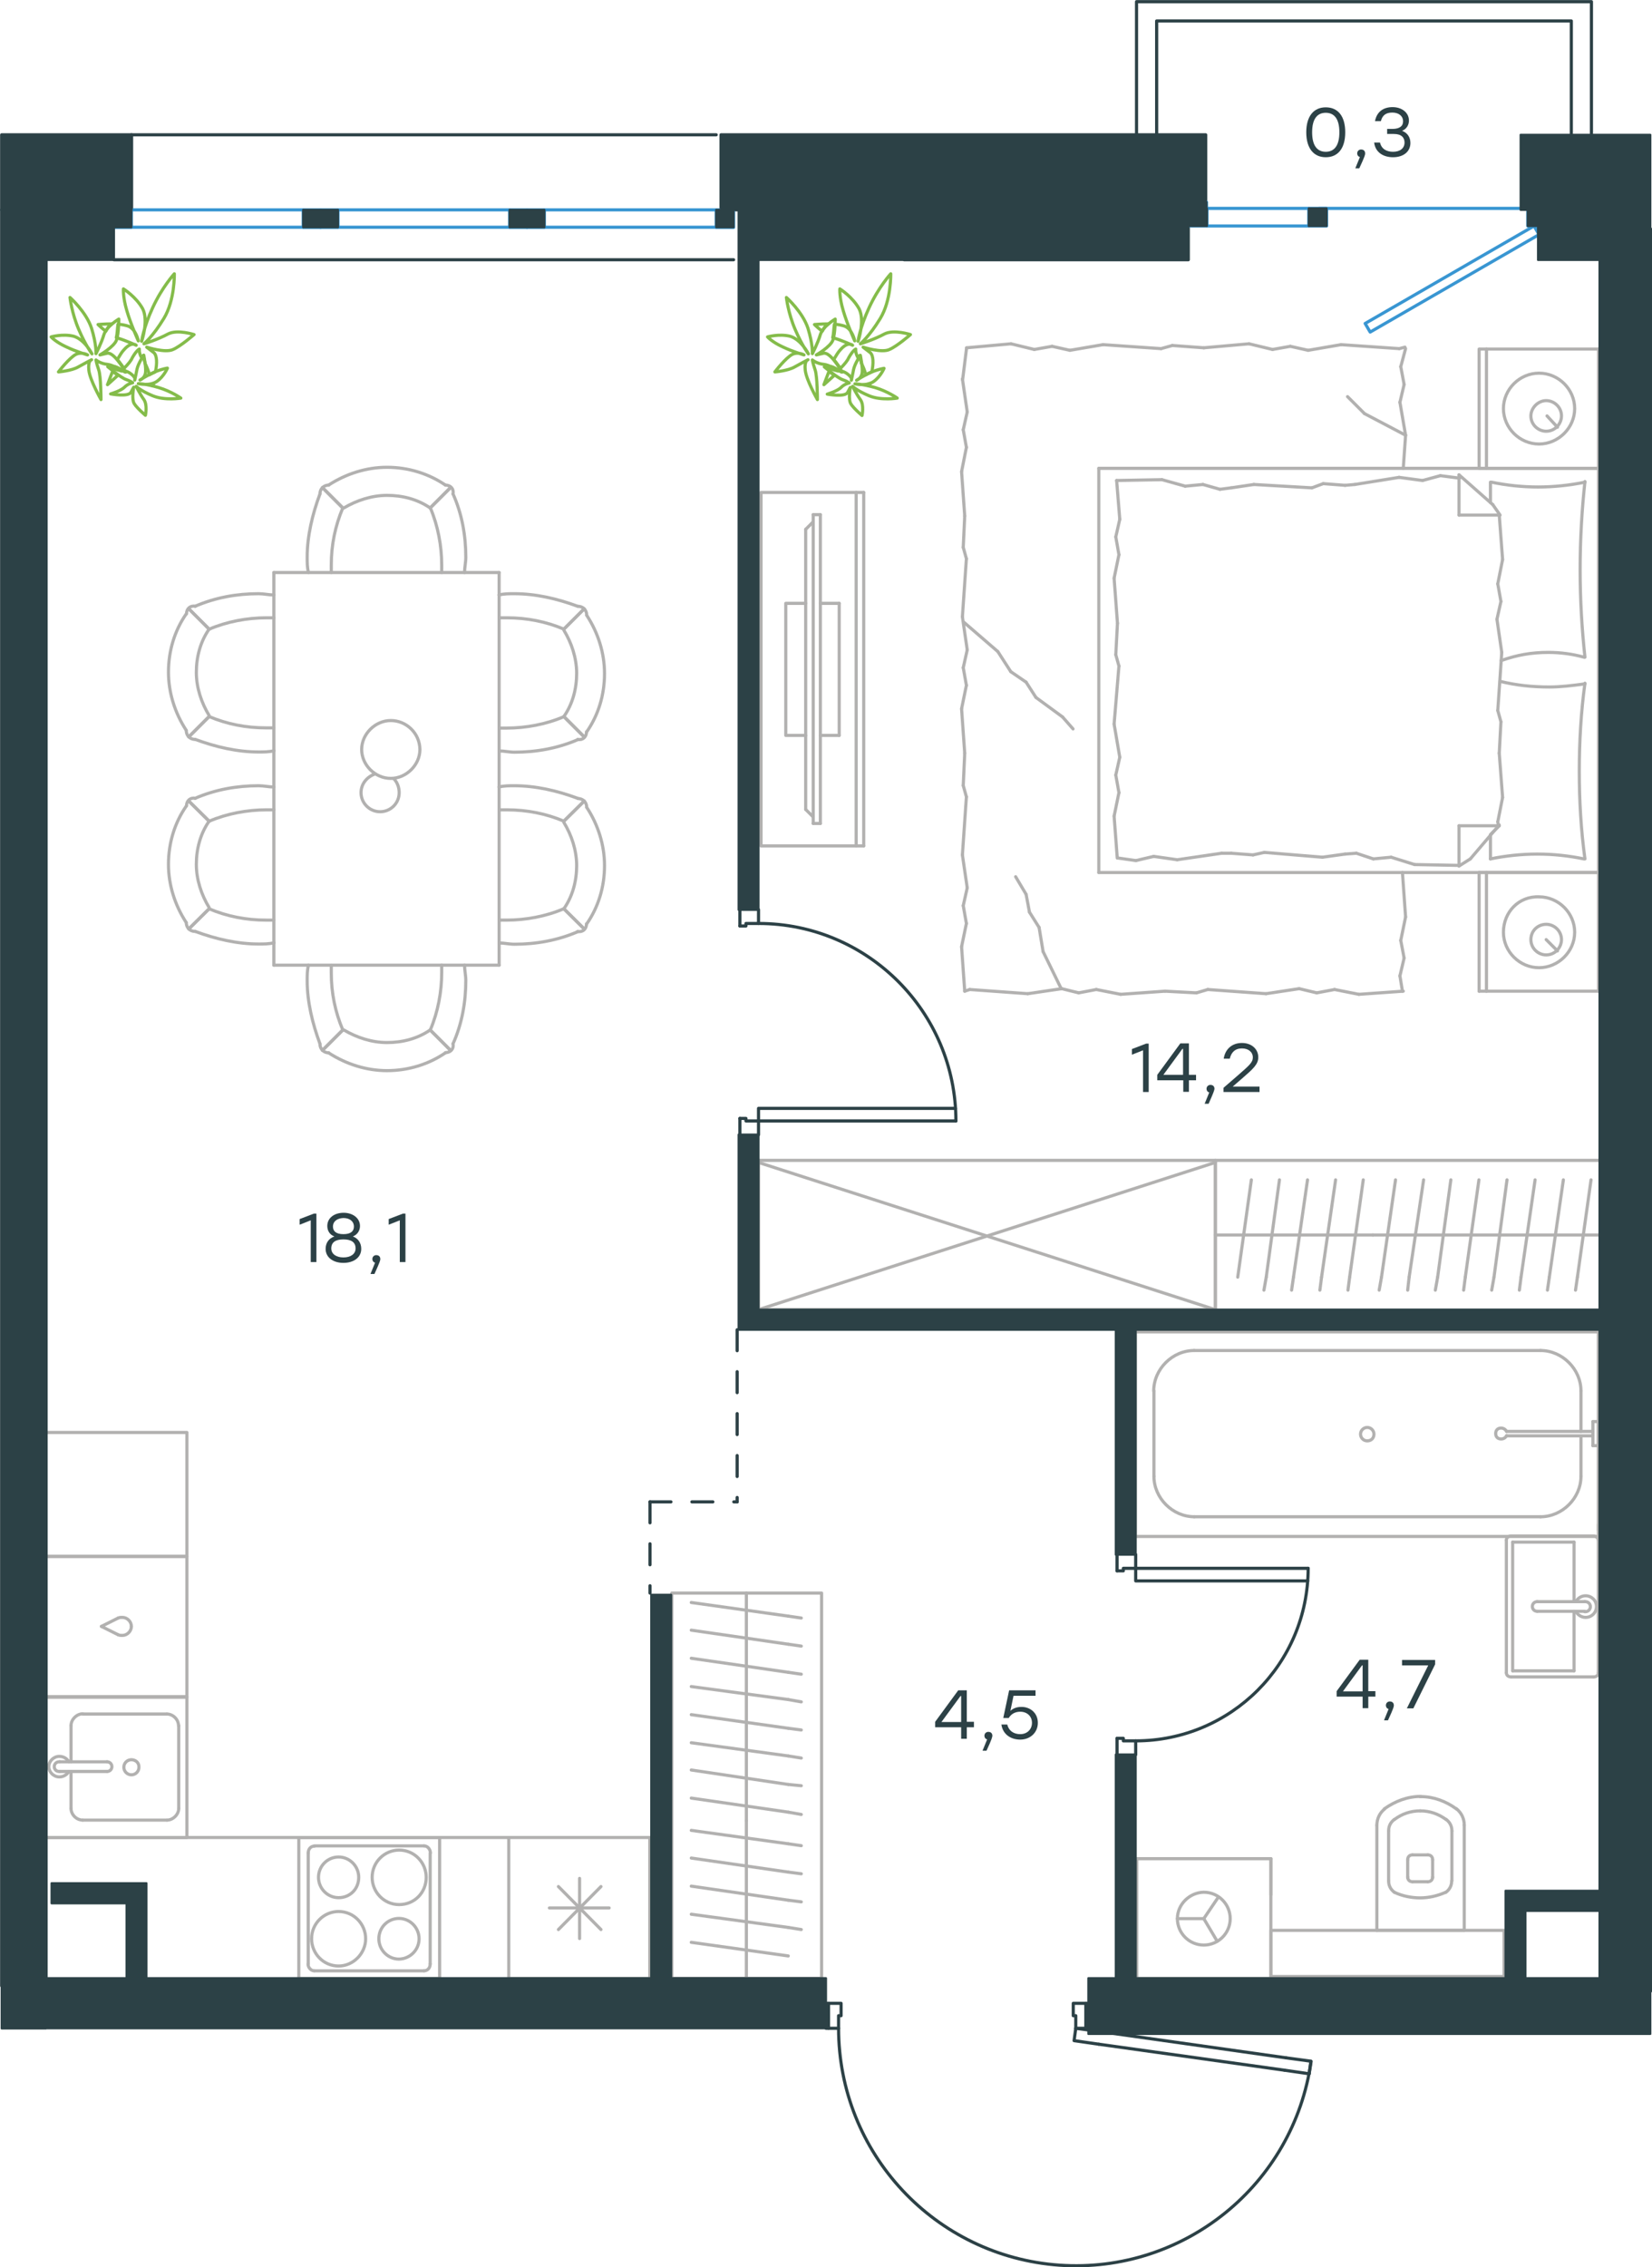 <?xml version="1.0" encoding="utf-8"?>
<!-- Generator: Adobe Illustrator 26.5.0, SVG Export Plug-In . SVG Version: 6.00 Build 0)  -->
<svg version="1.1" id="Слой_1" xmlns="http://www.w3.org/2000/svg" xmlns:xlink="http://www.w3.org/1999/xlink" x="0px" y="0px"
	 viewBox="0 0 788.4 1081.5" style="enable-background:new 0 0 788.4 1081.5;" xml:space="preserve">
<style type="text/css">
	.st0{fill:none;stroke:#B2B1B0;stroke-width:1.5;stroke-linecap:round;stroke-linejoin:round;stroke-miterlimit:22.926;}
	.st1{fill:none;stroke:#2C4146;stroke-width:1.5;stroke-linecap:round;stroke-linejoin:round;stroke-miterlimit:10;}
	.st2{fill:none;stroke:#2C4146;stroke-width:1.5;stroke-linecap:round;stroke-linejoin:round;stroke-miterlimit:22.926;}
	.st3{fill:none;stroke:#3996D2;stroke-width:1.5;stroke-linecap:round;stroke-linejoin:round;stroke-miterlimit:22.926;}
	.st4{fill:#2C4146;}
	.st5{fill:#2C4146;stroke:#2C4146;stroke-linecap:round;stroke-linejoin:round;stroke-miterlimit:10;}
	
		.st6{fill:none;stroke:#2D4146;stroke-width:1.5;stroke-linecap:round;stroke-linejoin:round;stroke-miterlimit:22.926;stroke-dasharray:10,10,0,0;}
	.st7{fill:none;stroke:#84BC4A;stroke-width:1.5;stroke-linecap:round;stroke-linejoin:round;stroke-miterlimit:22.926;}
</style>
<g>
	<line class="st0" x1="656.8" y1="920.8" x2="698.8" y2="920.8"/>
	<g>
		<line class="st0" x1="657.1" y1="870.6" x2="657.1" y2="920.8"/>
		<line class="st0" x1="692.9" y1="897.1" x2="692.9" y2="873.4"/>
		<line class="st0" x1="662.7" y1="873.4" x2="662.7" y2="897.1"/>
		<line class="st0" x1="683.7" y1="895.7" x2="683.7" y2="887.1"/>
		<line class="st0" x1="671.8" y1="887.1" x2="671.8" y2="895.7"/>
		<line class="st0" x1="674.1" y1="897.6" x2="681.4" y2="897.6"/>
		<line class="st0" x1="698.8" y1="920.8" x2="698.8" y2="870.6"/>
		<line class="st0" x1="681.4" y1="884.8" x2="674.1" y2="884.8"/>
		<path class="st0" d="M695.1,862.9c-5-3.7-11-5.9-16.9-5.9c0,0,0,0-0.5,0"/>
		<path class="st0" d="M681.4,897.6c1.4,0,2.3-0.9,2.3-2.3"/>
		<path class="st0" d="M690.1,902.6c1.8-1.4,2.7-3.2,2.7-5.5"/>
		<path class="st0" d="M683.7,887.1c0-1.4-0.9-2.3-2.3-2.3"/>
		<path class="st0" d="M690.1,867.9c-3.7-2.7-7.8-4.1-12.3-4.1"/>
		<path class="st0" d="M674.1,884.8c-1.4,0-2.3,0.9-2.3,2.3"/>
		<path class="st0" d="M671.8,895.3c0,1.4,0.9,2.3,2.3,2.3"/>
		<path class="st0" d="M662.7,897.1c0,2.3,0.9,4.1,2.7,5.5"/>
		<path class="st0" d="M665.4,902.6c3.7,1.8,8.2,2.7,12.3,2.7s8.2-0.9,12.3-2.7"/>
		<path class="st0" d="M665.4,867.9c-1.8,1.4-2.7,3.2-2.7,5.5"/>
		<path class="st0" d="M678.1,856.9L678.1,856.9c-6.4,0-12.3,2.3-17.4,5.9"/>
		<path class="st0" d="M698.8,870.6c0-3.2-1.4-5.9-3.7-7.8"/>
		<path class="st0" d="M660.8,862.9c-2.3,1.8-3.7,4.6-3.7,7.8"/>
		<path class="st0" d="M677.8,863.8L677.8,863.8c-4.6,0-8.7,1.4-12.3,4.1"/>
		<path class="st0" d="M692.9,873.4c0-2.3-0.9-4.1-2.7-5.5"/>
	</g>
	<rect x="606.5" y="920.8" class="st0" width="111.3" height="22"/>
</g>
<g>
	<line class="st0" x1="721.9" y1="735.6" x2="751.2" y2="735.6"/>
	<line class="st0" x1="751.2" y1="735.6" x2="751.2" y2="764"/>
	<line class="st0" x1="751.2" y1="768.6" x2="751.2" y2="797"/>
	<line class="st0" x1="721.9" y1="797" x2="721.9" y2="735.6"/>
	<line class="st0" x1="751.2" y1="797" x2="721.9" y2="797"/>
	<line class="st0" x1="762.8" y1="797.9" x2="762.8" y2="734.7"/>
	<line class="st0" x1="721.2" y1="799.9" x2="760.5" y2="799.9"/>
	<line class="st0" x1="718.9" y1="734.7" x2="718.9" y2="797.9"/>
	<line class="st0" x1="760.5" y1="732.7" x2="721.2" y2="732.7"/>
	<path class="st0" d="M721.2,732.7c-1.4,0-2.3,0.8-2.3,2"/>
	<path class="st0" d="M718.9,797.9c0,1.2,0.9,2,2.3,2"/>
	<path class="st0" d="M760.5,799.9c1.4,0,2.3-0.8,2.3-2"/>
	<path class="st0" d="M762.8,734.7c0-0.8-0.9-2-2.3-2"/>
	<line class="st0" x1="733.6" y1="768.6" x2="756.3" y2="768.6"/>
	<line class="st0" x1="756.3" y1="764" x2="733.6" y2="764"/>
	<path class="st0" d="M733.6,768.6L733.6,768.6c-1.3,0-2.3-1-2.3-2.3s1-2.3,2.3-2.3l0,0"/>
	<path class="st0" d="M752.1,764c0.9-1.7,2.6-2.8,4.6-2.8c2.9,0,5.2,2.3,5.2,5.1c0,2.9-2.3,5.2-5.2,5.2c-1.9,0-3.7-1.1-4.6-2.8"/>
	<path class="st0" d="M756.3,764c0.1,0,0.2,0,0.3,0c1.3,0,2.4,1,2.4,2.4c0,1.3-1.1,2.4-2.4,2.4c-0.1,0-0.2,0-0.3,0"/>
</g>
<g>
	<line class="st0" x1="754.5" y1="685.7" x2="754.5" y2="704.2"/>
	<line class="st0" x1="754.5" y1="663.5" x2="754.5" y2="682.8"/>
	<line class="st0" x1="735.2" y1="723.5" x2="569.9" y2="723.5"/>
	<line class="st0" x1="550.7" y1="704.2" x2="550.7" y2="663.5"/>
	<line class="st0" x1="541.8" y1="635.3" x2="762.8" y2="635.3"/>
	<line class="st0" x1="541.8" y1="732.9" x2="541.8" y2="635.3"/>
	<line class="st0" x1="569.9" y1="644.2" x2="735.2" y2="644.2"/>
	<line class="st0" x1="762.8" y1="732.9" x2="541.8" y2="732.9"/>
	<line class="st0" x1="762.8" y1="635.3" x2="762.8" y2="732.9"/>
	<path class="st0" d="M550.7,704.2c0,10.4,8.9,19.3,19.3,19.3"/>
	<path class="st0" d="M754.5,663.5c0-10.4-8.9-19.3-19.3-19.3"/>
	<path class="st0" d="M569.9,644.2c-10.4,0-19.3,8.9-19.3,19.3"/>
	<path class="st0" d="M735.2,723.5c10.4,0,19.3-8.9,19.3-19.3"/>
	<line class="st0" x1="762.8" y1="727.2" x2="762.8" y2="729.8"/>
	<line class="st0" x1="760.2" y1="684.9" x2="719" y2="684.9"/>
	<line class="st0" x1="719" y1="682.8" x2="760.2" y2="682.8"/>
	<line class="st0" x1="762.8" y1="678.1" x2="762.8" y2="689.6"/>
	<line class="st0" x1="762.8" y1="689.6" x2="760.2" y2="689.6"/>
	<line class="st0" x1="760.2" y1="689.6" x2="760.2" y2="678.1"/>
	<line class="st0" x1="760.2" y1="678.1" x2="762.8" y2="678.1"/>
	<path class="st0" d="M719,682.8c-0.5-1-1.6-1.6-2.6-1.6c-1.6,0-2.6,1-2.6,2.6s1,2.6,2.6,2.6c1,0,2.1-0.5,2.6-1.6"/>
	<path class="st0" d="M655.7,684.1c0-1.7-1.4-3.2-3.2-3.2c-1.7,0-3.2,1.4-3.2,3.2c0,1.7,1.4,3.2,3.2,3.2
		C654.6,687.3,655.7,685.8,655.7,684.1z"/>
</g>
<g>
	<line class="st0" x1="542.5" y1="886.6" x2="542.5" y2="943.8"/>
	<g>
		<line class="st0" x1="606.5" y1="943.8" x2="542.5" y2="943.8"/>
		<line class="st0" x1="606.5" y1="903.8" x2="606.5" y2="886.6"/>
		<line class="st0" x1="606.5" y1="943.8" x2="606.5" y2="886.6"/>
		<line class="st0" x1="574.5" y1="915.2" x2="581.4" y2="905"/>
		<line class="st0" x1="574.5" y1="915.2" x2="561.9" y2="915.2"/>
		<line class="st0" x1="574.5" y1="915.2" x2="580.9" y2="926"/>
		<path class="st0" d="M561.9,915.2c0,6.9,5.6,12.6,12.6,12.6c6.9,0,12.6-5.6,12.6-12.6c0-6.9-5.6-12.6-12.6-12.6
			C567.8,902.7,561.9,908.3,561.9,915.2z"/>
		<line class="st0" x1="606.5" y1="886.6" x2="542.4" y2="886.6"/>
	</g>
</g>
<g>
	<line class="st0" x1="356.2" y1="943.6" x2="356.2" y2="868.5"/>
	<line class="st0" x1="382.4" y1="880.4" x2="376.2" y2="879.5"/>
	<line class="st0" x1="376.2" y1="879.5" x2="329.9" y2="873.1"/>
	<line class="st0" x1="382.4" y1="893.8" x2="376.2" y2="893"/>
	<line class="st0" x1="376.2" y1="893" x2="329.9" y2="886.3"/>
	<line class="st0" x1="382.4" y1="907.2" x2="376.2" y2="906.4"/>
	<line class="st0" x1="376.2" y1="906.4" x2="329.9" y2="899.7"/>
	<line class="st0" x1="382.4" y1="920.4" x2="376.2" y2="919.4"/>
	<line class="st0" x1="376.2" y1="919.4" x2="329.9" y2="913.1"/>
	<line class="st0" x1="376.2" y1="933" x2="329.9" y2="926.5"/>
	<rect x="320.6" y="759.9" class="st0" width="71.5" height="183.8"/>
	<line class="st0" x1="356.2" y1="868.5" x2="356.2" y2="759.9"/>
	<line class="st0" x1="382.4" y1="771.8" x2="376.2" y2="770.9"/>
	<line class="st0" x1="376.2" y1="770.9" x2="329.9" y2="764.4"/>
	<line class="st0" x1="382.4" y1="785.2" x2="376.2" y2="784.3"/>
	<line class="st0" x1="376.2" y1="784.3" x2="329.9" y2="777.6"/>
	<line class="st0" x1="382.4" y1="798.6" x2="376.2" y2="797.7"/>
	<line class="st0" x1="376.2" y1="797.7" x2="329.9" y2="791"/>
	<line class="st0" x1="382.4" y1="811.8" x2="376.2" y2="810.7"/>
	<line class="st0" x1="376.2" y1="810.7" x2="329.9" y2="804.5"/>
	<line class="st0" x1="382.4" y1="825.2" x2="376.2" y2="824.4"/>
	<line class="st0" x1="376.2" y1="824.4" x2="329.9" y2="817.9"/>
	<line class="st0" x1="382.4" y1="838.6" x2="376.2" y2="837.6"/>
	<line class="st0" x1="376.2" y1="837.6" x2="329.9" y2="831.3"/>
	<line class="st0" x1="382.4" y1="851.8" x2="376.2" y2="851.2"/>
	<line class="st0" x1="376.2" y1="851.2" x2="329.9" y2="844.3"/>
	<line class="st0" x1="376.2" y1="864.4" x2="329.9" y2="857.7"/>
	<line class="st0" x1="382.4" y1="865.5" x2="376.2" y2="864.4"/>
</g>
<g>
	<line class="st0" x1="310.1" y1="876.5" x2="310.1" y2="943.8"/>
	<line class="st0" x1="276.6" y1="896" x2="276.6" y2="924.7"/>
	<line class="st0" x1="266.5" y1="920.4" x2="286.8" y2="899.9"/>
	<line class="st0" x1="266.5" y1="899.9" x2="286.8" y2="920.4"/>
	<line class="st0" x1="262.2" y1="910.1" x2="290.7" y2="910.1"/>
	<line class="st0" x1="310.1" y1="943.8" x2="242.8" y2="943.8"/>
	<line class="st0" x1="242.8" y1="876.5" x2="242.8" y2="943.8"/>
	<line class="st0" x1="310.1" y1="876.5" x2="242.8" y2="876.5"/>
</g>
<g>
	<rect x="21.9" y="809.3" class="st0" width="67.3" height="67.2"/>
	<line class="st0" x1="51.1" y1="840.4" x2="28.5" y2="840.4"/>
	<line class="st0" x1="33.9" y1="845" x2="33.9" y2="862.6"/>
	<line class="st0" x1="85.3" y1="862.6" x2="85.3" y2="823.1"/>
	<line class="st0" x1="33.9" y1="823.1" x2="33.9" y2="840.4"/>
	<line class="st0" x1="79.6" y1="817.6" x2="39.5" y2="817.6"/>
	<line class="st0" x1="28.5" y1="845" x2="51.1" y2="845"/>
	<line class="st0" x1="39.5" y1="868.2" x2="79.6" y2="868.2"/>
	<path class="st0" d="M51.1,840.4L51.1,840.4c1.3,0,2.3,1,2.3,2.3s-1,2.3-2.3,2.3"/>
	<path class="st0" d="M39.5,868.2c-3,0-5.6-2.6-5.6-5.6"/>
	<path class="st0" d="M32.9,845c-1,1.6-2.7,2.6-4.6,2.6c-2.7,0-5-2.3-5-4.9c0-2.6,2.3-4.9,5-4.9c2,0,3.6,1,4.6,2.6"/>
	<path class="st0" d="M79.6,817.6c3,0,5.6,2.6,5.6,5.6"/>
	<path class="st0" d="M33.9,823.1c0-2.9,2.7-5.6,5.6-5.6"/>
	<path class="st0" d="M85.3,862.6c0,2.9-2.7,5.6-5.6,5.6"/>
	<path class="st0" d="M28.5,845h-0.3c-1.3,0-2.3-1-2.3-2.3s1-2.3,2.3-2.3h0.3"/>
	<path class="st0" d="M62.7,839.4c-2,0-3.6,1.6-3.6,3.6s1.7,3.6,3.6,3.6c2,0,3.6-1.6,3.6-3.6C66.4,840.8,64.7,839.4,62.7,839.4z"/>
</g>
<g>
	<path class="st0" d="M171.2,895.5c0-5.3-4.3-9.7-9.6-9.7s-9.6,4.3-9.6,9.7c0,5.3,4.3,9.7,9.6,9.7S171.2,901.2,171.2,895.5z"/>
	<path class="st0" d="M174.5,924.8c0-7-5.6-13-12.9-13c-7,0-12.9,5.7-12.9,13c0,7,5.6,13,12.9,13
		C168.6,937.8,174.5,931.8,174.5,924.8z"/>
	<path class="st0" d="M200,924.8c0-5.3-4.3-9.7-9.6-9.7s-9.6,4.3-9.6,9.7c0,5.3,4.3,9.7,9.6,9.7C195.7,934.4,200,930.1,200,924.8z"
		/>
	<path class="st0" d="M203.4,895.5c0-7-5.6-13-12.9-13c-7,0-12.9,5.7-12.9,13c0,7,5.6,13,12.9,13S203.4,902.8,203.4,895.5z"/>
	<line class="st0" x1="147.1" y1="936.8" x2="147.1" y2="883.9"/>
	<line class="st0" x1="202.4" y1="940.1" x2="150" y2="940.1"/>
	<line class="st0" x1="205.3" y1="883.9" x2="205.3" y2="936.8"/>
	<line class="st0" x1="150" y1="880.5" x2="202.4" y2="880.5"/>
	<path class="st0" d="M205.3,936.8L205.3,936.8c0,2-1.3,3.3-3,3.3"/>
	<path class="st0" d="M147.1,883.9L147.1,883.9c0-2,1.3-3.3,3-3.3"/>
	<path class="st0" d="M150,940.1L150,940.1c-1.7,0-3-1.7-3-3.3"/>
	<path class="st0" d="M202.4,880.5L202.4,880.5c1.7,0,3,1.7,3,3.3"/>
	<rect x="142.6" y="876.5" class="st0" width="67.2" height="67.3"/>
</g>
<g>
	<rect x="21.9" y="742.4" class="st0" width="67.3" height="67.2"/>
	<line class="st0" x1="48.4" y1="775.8" x2="56.4" y2="779.8"/>
	<line class="st0" x1="56.4" y1="771.8" x2="48.4" y2="775.8"/>
	<path class="st0" d="M56.4,771.8c0.7-0.3,1.3-0.3,2-0.3c2.3,0,4.3,2,4.3,4.3"/>
	<path class="st0" d="M56.4,779.8c0.7,0.3,1.3,0.3,2,0.3c2.3,0,4.3-2,4.3-4.3"/>
</g>
<line class="st0" x1="242.8" y1="876.5" x2="21.9" y2="876.5"/>
<rect x="21.9" y="683.3" class="st0" width="67.3" height="59.1"/>
<g>
	<line class="st0" x1="130.7" y1="460.4" x2="130.7" y2="273.1"/>
	<line class="st0" x1="238.2" y1="273.1" x2="238.2" y2="460.4"/>
	<path class="st0" d="M269.1,341.8c4.2-6,6.1-13.3,6.1-20.6c0-7.3-2.4-14.5-6.1-20.6"/>
	<path class="st0" d="M238.2,358.2c2.4,0,4.8,0.6,7.3,0.6c10.3,0,20.6-1.8,30.3-6"/>
	<path class="st0" d="M275.7,289.2c-9.7-3.6-20-6-30.3-6c-2.4,0-4.8,0-7.3,0.6"/>
	<path class="st0" d="M238.2,347.3c1.2,0,2.4,0,3.6,0c9.1,0,18.8-1.8,27.2-5.4"/>
	<path class="st0" d="M269.1,300.1c-8.5-3.6-17.6-5.4-27.2-5.4c-1.2,0-2.4,0-3.6,0"/>
	<path class="st0" d="M280,349.1c5.5-7.9,8.5-17.5,8.5-27.8c0-9.7-3-19.4-8.5-27.8"/>
	<line class="st0" x1="269.1" y1="341.8" x2="278.8" y2="351.5"/>
	<line class="st0" x1="269.1" y1="300.1" x2="278.8" y2="290.4"/>
	<line class="st0" x1="269.1" y1="341.8" x2="278.8" y2="351.5"/>
	<line class="st0" x1="269.1" y1="300.1" x2="278.8" y2="290.4"/>
	<path class="st0" d="M280,293.4c0-2.4-1.8-4.2-4.2-4.2"/>
	<path class="st0" d="M275.7,352.7c2.4,0.5,4.2-1.2,4.2-3.6"/>
	<path class="st0" d="M269.1,433.5c4.2-6,6.1-13.3,6.1-20.6c0-7.3-2.4-14.5-6.1-20.6"/>
	<path class="st0" d="M238.2,449.8c2.4,0,4.8,0.6,7.3,0.6c10.3,0,20.6-1.8,30.3-6"/>
	<path class="st0" d="M275.7,380.8c-9.7-3.6-20-6-30.3-6c-2.4,0-4.8,0-7.3,0.6"/>
	<path class="st0" d="M238.2,438.9c1.2,0,2.4,0,3.6,0c9.1,0,18.8-1.8,27.2-5.4"/>
	<path class="st0" d="M269.1,391.7c-8.5-3.6-17.6-5.4-27.2-5.4c-1.2,0-2.4,0-3.6,0"/>
	<path class="st0" d="M280,440.7c5.5-7.9,8.5-17.5,8.5-27.8c0-9.7-3-19.4-8.5-27.8"/>
	<line class="st0" x1="269.1" y1="433.5" x2="278.8" y2="443.1"/>
	<line class="st0" x1="269.1" y1="391.7" x2="278.8" y2="382.1"/>
	<line class="st0" x1="269.1" y1="433.5" x2="278.8" y2="443.1"/>
	<line class="st0" x1="269.1" y1="391.7" x2="278.8" y2="382.1"/>
	<path class="st0" d="M280,385.1c0-2.4-1.8-4.2-4.2-4.2"/>
	<path class="st0" d="M275.7,444.3c2.4,0.5,4.2-1.2,4.2-3.6"/>
	<path class="st0" d="M221.7,273.1c0-2.4,0.6-4.8,0.6-7.3c0-10.3-1.8-20.6-6.1-30.2"/>
	<path class="st0" d="M152.7,235.6c-3.6,9.7-6.1,20-6.1,30.2c0,2.4,0,4.8,0.6,7.3"/>
	<path class="st0" d="M163.6,242.3c-3.6,8.5-5.5,17.5-5.5,27.2c0,1.2,0,2.4,0,3.6"/>
	<line class="st0" x1="163.6" y1="242.3" x2="153.9" y2="232.6"/>
	<line class="st0" x1="163.6" y1="242.3" x2="153.9" y2="232.6"/>
	<path class="st0" d="M156.9,231.4c-2.4,0-4.2,1.8-4.2,4.2"/>
	<path class="st0" d="M221.7,460.4c0,2.4,0.6,4.8,0.6,7.3c0,10.3-1.8,20.6-6.1,30.2"/>
	<path class="st0" d="M152.7,497.9c-3.6-9.7-6.1-20-6.1-30.2c0-2.4,0-4.8,0.6-7.3"/>
	<path class="st0" d="M163.6,491.3c-3.6-8.5-5.5-17.5-5.5-27.2c0-1.2,0-2.4,0-3.6"/>
	<line class="st0" x1="163.6" y1="491.3" x2="153.9" y2="501"/>
	<line class="st0" x1="163.6" y1="491.3" x2="153.9" y2="501"/>
	<path class="st0" d="M156.9,502.2c-2.4,0-4.2-1.8-4.2-4.2"/>
	<line class="st0" x1="130.7" y1="273.1" x2="238.2" y2="273.1"/>
	<line class="st0" x1="238.2" y1="460.4" x2="130.7" y2="460.4"/>
	<path class="st0" d="M186.5,343.7c-7.4,0-13.9,6.4-13.9,13.8s6.4,13.8,13.9,13.8c7.4,0,13.9-6.4,13.9-13.8
		C200.3,349.7,193.9,343.7,186.5,343.7z"/>
	<path class="st0" d="M187.8,371.3c1.7,1.7,2.7,4.1,2.7,6.8c0,5.1-4.1,9.1-9.1,9.1s-9.1-4.1-9.1-9.1c0-4.1,2.7-7.4,6.4-8.8"/>
	<path class="st0" d="M205.3,242.3c-6.1-4.2-13.3-6-20.6-6s-14.5,2.4-20.6,6"/>
	<path class="st0" d="M210.8,273.1c0-1.2,0-2.4,0-3.6c0-9.1-1.8-18.7-5.4-27.2"/>
	<path class="st0" d="M212.6,231.4c-7.9-5.4-17.6-8.5-27.9-8.5c-9.7,0-19.4,3-27.9,8.5"/>
	<line class="st0" x1="205.3" y1="242.3" x2="215" y2="232.6"/>
	<line class="st0" x1="205.3" y1="242.3" x2="215" y2="232.6"/>
	<path class="st0" d="M216.2,235.6c0.5-2.4-1.2-4.2-3.6-4.2"/>
	<path class="st0" d="M205.3,491.3c-6.1,4.2-13.3,6-20.6,6s-14.5-2.4-20.6-6"/>
	<path class="st0" d="M210.8,460.4c0,1.2,0,2.4,0,3.6c0,9.1-1.8,18.7-5.4,27.2"/>
	<path class="st0" d="M212.6,502.2c-7.9,5.4-17.6,8.5-27.9,8.5c-9.7,0-19.4-3-27.9-8.5"/>
	<line class="st0" x1="205.3" y1="491.3" x2="215" y2="501"/>
	<line class="st0" x1="205.3" y1="491.3" x2="215" y2="501"/>
	<path class="st0" d="M216.2,497.9c0.5,2.4-1.2,4.2-3.6,4.2"/>
	<path class="st0" d="M99.8,391.7c-4.2,6-6.1,13.3-6.1,20.6c0,7.3,2.4,14.5,6.1,20.6"/>
	<path class="st0" d="M130.7,375.4c-2.4,0-4.8-0.6-7.3-0.6c-10.3,0-20.6,1.8-30.3,6"/>
	<path class="st0" d="M93.2,444.3c9.7,3.6,20,6,30.3,6c2.4,0,4.8,0,7.3-0.6"/>
	<path class="st0" d="M130.7,386.3c-1.2,0-2.4,0-3.6,0c-9.1,0-18.8,1.8-27.2,5.4"/>
	<path class="st0" d="M99.8,433.5c8.5,3.6,17.6,5.4,27.2,5.4c1.2,0,2.4,0,3.6,0"/>
	<path class="st0" d="M88.9,384.5c-5.5,7.9-8.5,17.5-8.5,27.8c0,9.7,3,19.4,8.5,27.8"/>
	<line class="st0" x1="99.8" y1="391.7" x2="90.1" y2="382.1"/>
	<line class="st0" x1="99.8" y1="433.5" x2="90.1" y2="443.1"/>
	<line class="st0" x1="99.8" y1="391.7" x2="90.1" y2="382.1"/>
	<line class="st0" x1="99.8" y1="433.5" x2="90.1" y2="443.1"/>
	<path class="st0" d="M88.9,440.1c0,2.4,1.8,4.2,4.2,4.2"/>
	<path class="st0" d="M93.2,380.8c-2.4-0.5-4.2,1.2-4.2,3.6"/>
	<path class="st0" d="M99.8,300.1c-4.2,6-6.1,13.3-6.1,20.6c0,7.3,2.4,14.5,6.1,20.6"/>
	<path class="st0" d="M130.7,283.8c-2.4,0-4.8-0.6-7.3-0.6c-10.3,0-20.6,1.8-30.3,6"/>
	<path class="st0" d="M93.2,352.7c9.7,3.6,20,6,30.3,6c2.4,0,4.8,0,7.3-0.6"/>
	<path class="st0" d="M130.7,294.7c-1.2,0-2.4,0-3.6,0c-9.1,0-18.8,1.8-27.2,5.4"/>
	<path class="st0" d="M99.8,341.8c8.5,3.6,17.6,5.4,27.2,5.4c1.2,0,2.4,0,3.6,0"/>
	<path class="st0" d="M88.9,292.8c-5.5,7.9-8.5,17.5-8.5,27.8c0,9.7,3,19.4,8.5,27.8"/>
	<line class="st0" x1="99.8" y1="300.1" x2="90.1" y2="290.4"/>
	<line class="st0" x1="99.8" y1="341.8" x2="90.1" y2="351.5"/>
	<line class="st0" x1="99.8" y1="300.1" x2="90.1" y2="290.4"/>
	<line class="st0" x1="99.8" y1="341.8" x2="90.1" y2="351.5"/>
	<path class="st0" d="M88.9,348.5c0,2.4,1.8,4.2,4.2,4.2"/>
	<path class="st0" d="M93.2,289.2c-2.4-0.5-4.2,1.2-4.2,3.6"/>
</g>
<g>
	<line class="st0" x1="762.9" y1="416.2" x2="762.9" y2="472.8"/>
	<line class="st0" x1="705.9" y1="472.8" x2="705.9" y2="416.2"/>
	<line class="st0" x1="705.9" y1="416.2" x2="762.9" y2="416.2"/>
	<line class="st0" x1="762.9" y1="472.8" x2="705.9" y2="472.8"/>
	<line class="st0" x1="737.9" y1="448.2" x2="743.3" y2="453.6"/>
	<line class="st0" x1="709.4" y1="472.8" x2="709.4" y2="416.2"/>
	<path class="st0" d="M717.5,444.7c0,9.2,7.7,16.9,17,16.9c9.2,0,17-7.7,17-16.9c0-9.2-7.7-16.9-17-16.9
		C724.8,427.4,717.5,435.1,717.5,444.7z"/>
	<path class="st0" d="M730.6,448.2c0,4.2,3.5,7.3,7.3,7.3c4.2,0,7.3-3.5,7.3-7.3c0-4.2-3.5-7.3-7.3-7.3
		C734,440.9,730.6,443.9,730.6,448.2z"/>
	<line class="st0" x1="762.9" y1="223.4" x2="762.9" y2="416.2"/>
	<line class="st0" x1="711.3" y1="239.7" x2="711.3" y2="230"/>
	<line class="st0" x1="715.5" y1="393.9" x2="696.3" y2="393.9"/>
	<line class="st0" x1="711.3" y1="398.1" x2="715.5" y2="393.9"/>
	<line class="st0" x1="524.4" y1="223.4" x2="762.9" y2="223.4"/>
	<line class="st0" x1="696.3" y1="413.1" x2="696.3" y2="393.9"/>
	<line class="st0" x1="762.9" y1="416.2" x2="524.4" y2="416.2"/>
	<line class="st0" x1="696.3" y1="226.5" x2="712.4" y2="240.7"/>
	<line class="st0" x1="712.4" y1="240.7" x2="715.9" y2="245.7"/>
	<line class="st0" x1="711.3" y1="409.7" x2="711.3" y2="398.5"/>
	<line class="st0" x1="715.5" y1="245.7" x2="696.3" y2="245.7"/>
	<line class="st0" x1="715.5" y1="393.5" x2="701.7" y2="409.7"/>
	<line class="st0" x1="701.7" y1="409.7" x2="696.3" y2="413.1"/>
	<line class="st0" x1="696.3" y1="226.5" x2="696.3" y2="245.7"/>
	<line class="st0" x1="532.5" y1="312.3" x2="533.3" y2="297.3"/>
	<line class="st0" x1="534.4" y1="361.2" x2="531.7" y2="345.4"/>
	<line class="st0" x1="534" y1="378.1" x2="532.5" y2="369.7"/>
	<line class="st0" x1="532.5" y1="369.7" x2="534.4" y2="361.2"/>
	<line class="st0" x1="534" y1="317.7" x2="532.5" y2="312.3"/>
	<line class="st0" x1="531.7" y1="345.4" x2="534" y2="317.7"/>
	<line class="st0" x1="533.2" y1="409.3" x2="531.7" y2="389.3"/>
	<line class="st0" x1="531.7" y1="389.3" x2="534" y2="378.1"/>
	<line class="st0" x1="534.4" y1="247.7" x2="532.9" y2="229.2"/>
	<line class="st0" x1="534" y1="264.6" x2="532.5" y2="256.1"/>
	<line class="st0" x1="532.5" y1="256.1" x2="534.4" y2="247.7"/>
	<line class="st0" x1="533.3" y1="297.3" x2="531.7" y2="275.8"/>
	<line class="st0" x1="531.7" y1="275.8" x2="534" y2="264.6"/>
	<line class="st0" x1="524.4" y1="223.4" x2="524.4" y2="416.2"/>
	<path class="st0" d="M756.4,313.5c-1.5-13.9-2.3-27.7-2.3-41.9c0-13.9,0.8-28.1,2.3-41.9"/>
	<path class="st0" d="M716.4,315.1c7.7-2.7,14.5-3.9,22.6-3.9c5.8,0,11.6,0.8,17,2.3"/>
	<path class="st0" d="M756.4,230c-7.3,1.5-15,2.3-22.3,2.3c-7.7,0-15-0.8-22.3-2.3"/>
	<path class="st0" d="M756.4,326.2c-5.8,0.8-11.6,1.5-17,1.5c-8.1,0-15.8-0.8-23.5-2.7"/>
	<line class="st0" x1="647.3" y1="407" x2="641.9" y2="407.4"/>
	<line class="st0" x1="663.9" y1="408.9" x2="655.4" y2="409.7"/>
	<line class="st0" x1="655.4" y1="409.7" x2="647.3" y2="407"/>
	<line class="st0" x1="696.3" y1="412.8" x2="675.1" y2="412.4"/>
	<line class="st0" x1="675.1" y1="412.4" x2="663.9" y2="408.9"/>
	<line class="st0" x1="598" y1="407.8" x2="587.6" y2="407"/>
	<line class="st0" x1="641.9" y1="407.4" x2="631.1" y2="408.9"/>
	<line class="st0" x1="603.4" y1="406.6" x2="598" y2="407.8"/>
	<line class="st0" x1="631.1" y1="408.9" x2="603.4" y2="406.6"/>
	<line class="st0" x1="587.6" y1="407" x2="583" y2="407"/>
	<line class="st0" x1="550.6" y1="408.5" x2="542.1" y2="410.5"/>
	<line class="st0" x1="542.1" y1="410.5" x2="533.7" y2="409.3"/>
	<line class="st0" x1="583" y1="407" x2="561.8" y2="410.1"/>
	<line class="st0" x1="561.8" y1="410.1" x2="550.6" y2="408.5"/>
	<line class="st0" x1="582.2" y1="233.4" x2="587.6" y2="232.7"/>
	<line class="st0" x1="565.6" y1="231.9" x2="574.1" y2="231.1"/>
	<line class="st0" x1="574.1" y1="231.1" x2="582.2" y2="233.4"/>
	<line class="st0" x1="532.9" y1="229.2" x2="554.5" y2="228.8"/>
	<line class="st0" x1="554.5" y1="228.8" x2="565.6" y2="231.9"/>
	<line class="st0" x1="631.5" y1="230.7" x2="641.9" y2="231.5"/>
	<line class="st0" x1="587.6" y1="232.7" x2="598.4" y2="231.1"/>
	<line class="st0" x1="626.1" y1="232.7" x2="631.5" y2="230.7"/>
	<line class="st0" x1="598.4" y1="231.1" x2="626.1" y2="232.7"/>
	<line class="st0" x1="641.9" y1="231.5" x2="646.6" y2="231.1"/>
	<line class="st0" x1="695.9" y1="228" x2="696.6" y2="228"/>
	<line class="st0" x1="678.9" y1="229.2" x2="687.4" y2="226.9"/>
	<line class="st0" x1="687.4" y1="226.9" x2="695.9" y2="228"/>
	<line class="st0" x1="646.6" y1="231.1" x2="667.7" y2="227.7"/>
	<line class="st0" x1="667.7" y1="227.7" x2="678.9" y2="229.2"/>
	<path class="st0" d="M756.4,409.7c-1.9-13.9-2.7-27.7-2.7-41.9c0-13.9,0.8-28.1,2.7-41.9"/>
	<path class="st0" d="M711.3,409.7c7.3-1.5,15-2.3,22.3-2.3c7.7,0,15,0.8,22.3,2.3"/>
	<line class="st0" x1="716.3" y1="344.3" x2="715.5" y2="359.3"/>
	<line class="st0" x1="714.4" y1="295.4" x2="716.7" y2="311.2"/>
	<line class="st0" x1="714.8" y1="278.5" x2="716.3" y2="286.9"/>
	<line class="st0" x1="716.3" y1="286.9" x2="714.4" y2="295.4"/>
	<line class="st0" x1="714.8" y1="338.9" x2="716.3" y2="344.3"/>
	<line class="st0" x1="716.7" y1="311.2" x2="714.8" y2="338.9"/>
	<line class="st0" x1="715.5" y1="245.7" x2="717.1" y2="266.9"/>
	<line class="st0" x1="717.1" y1="266.9" x2="714.8" y2="278.5"/>
	<line class="st0" x1="714.8" y1="392" x2="715.1" y2="393.9"/>
	<line class="st0" x1="715.5" y1="359.3" x2="717.1" y2="380.4"/>
	<line class="st0" x1="717.1" y1="380.4" x2="714.8" y2="392"/>
	<line class="st0" x1="762.9" y1="166.5" x2="762.9" y2="223.4"/>
	<line class="st0" x1="705.9" y1="223.4" x2="705.9" y2="166.5"/>
	<line class="st0" x1="706.3" y1="166.5" x2="762.9" y2="166.5"/>
	<line class="st0" x1="762.9" y1="223.4" x2="706.3" y2="223.4"/>
	<line class="st0" x1="738.3" y1="198.4" x2="743.3" y2="203.8"/>
	<line class="st0" x1="709.4" y1="223.4" x2="709.4" y2="166.5"/>
	<line class="st0" x1="668.1" y1="465.5" x2="669.3" y2="472.8"/>
	<line class="st0" x1="668.5" y1="448.6" x2="670.1" y2="457"/>
	<line class="st0" x1="670.1" y1="457" x2="668.1" y2="465.5"/>
	<line class="st0" x1="669.3" y1="416.2" x2="670.8" y2="437.4"/>
	<line class="st0" x1="670.8" y1="437.4" x2="668.5" y2="448.6"/>
	<line class="st0" x1="571" y1="473.6" x2="556" y2="472.8"/>
	<line class="st0" x1="620" y1="471.6" x2="604.2" y2="474"/>
	<line class="st0" x1="636.9" y1="472" x2="628.4" y2="473.6"/>
	<line class="st0" x1="628.4" y1="473.6" x2="620" y2="471.6"/>
	<line class="st0" x1="576.4" y1="472" x2="571" y2="473.6"/>
	<line class="st0" x1="604.2" y1="474" x2="576.4" y2="472"/>
	<line class="st0" x1="669.7" y1="472.8" x2="648.5" y2="474.3"/>
	<line class="st0" x1="648.5" y1="474.3" x2="636.9" y2="472"/>
	<line class="st0" x1="506.7" y1="471.6" x2="490.5" y2="474"/>
	<line class="st0" x1="523.2" y1="472" x2="514.8" y2="473.6"/>
	<line class="st0" x1="514.8" y1="473.6" x2="506.7" y2="471.6"/>
	<line class="st0" x1="462.8" y1="472" x2="460.4" y2="472.8"/>
	<line class="st0" x1="490.5" y1="474" x2="462.8" y2="472"/>
	<line class="st0" x1="556" y1="472.8" x2="534.8" y2="474.3"/>
	<line class="st0" x1="534.8" y1="474.3" x2="523.2" y2="472"/>
	<line class="st0" x1="459.7" y1="374.7" x2="460.4" y2="359.3"/>
	<line class="st0" x1="461.6" y1="423.5" x2="459.3" y2="407.8"/>
	<line class="st0" x1="461.2" y1="440.5" x2="459.7" y2="432"/>
	<line class="st0" x1="459.7" y1="432" x2="461.6" y2="423.5"/>
	<line class="st0" x1="461.2" y1="380.1" x2="459.7" y2="374.7"/>
	<line class="st0" x1="459.3" y1="407.8" x2="461.2" y2="380.1"/>
	<line class="st0" x1="460.4" y1="472.8" x2="458.9" y2="451.6"/>
	<line class="st0" x1="458.9" y1="451.6" x2="461.2" y2="440.5"/>
	<line class="st0" x1="459.7" y1="261.1" x2="460.4" y2="246.1"/>
	<line class="st0" x1="461.6" y1="310" x2="459.3" y2="294.2"/>
	<line class="st0" x1="461.2" y1="326.9" x2="459.7" y2="318.5"/>
	<line class="st0" x1="459.7" y1="318.5" x2="461.6" y2="310"/>
	<line class="st0" x1="461.2" y1="266.5" x2="459.7" y2="261.1"/>
	<line class="st0" x1="459.3" y1="294.2" x2="461.2" y2="266.5"/>
	<line class="st0" x1="460.4" y1="359.3" x2="458.9" y2="338.1"/>
	<line class="st0" x1="458.9" y1="338.1" x2="461.2" y2="326.9"/>
	<line class="st0" x1="459.4" y1="181.2" x2="461.3" y2="165.9"/>
	<line class="st0" x1="461.6" y1="196.5" x2="459.3" y2="180.7"/>
	<line class="st0" x1="461.2" y1="213.4" x2="459.7" y2="205"/>
	<line class="st0" x1="459.7" y1="205" x2="461.6" y2="196.5"/>
	<line class="st0" x1="460.4" y1="246.1" x2="458.9" y2="225"/>
	<line class="st0" x1="458.9" y1="225" x2="461.2" y2="213.4"/>
	<line class="st0" x1="559.5" y1="164.8" x2="574.5" y2="165.9"/>
	<line class="st0" x1="510.6" y1="167.1" x2="526.4" y2="164.4"/>
	<line class="st0" x1="493.6" y1="166.7" x2="502.1" y2="165.2"/>
	<line class="st0" x1="502.1" y1="165.2" x2="510.6" y2="167.1"/>
	<line class="st0" x1="554.1" y1="166.3" x2="559.5" y2="164.8"/>
	<line class="st0" x1="526.4" y1="164.4" x2="554.1" y2="166.3"/>
	<line class="st0" x1="461.3" y1="165.9" x2="482.5" y2="164"/>
	<line class="st0" x1="482.5" y1="164" x2="493.6" y2="166.7"/>
	<line class="st0" x1="624.3" y1="167.1" x2="640" y2="164.4"/>
	<line class="st0" x1="607.3" y1="166.7" x2="615.8" y2="165.2"/>
	<line class="st0" x1="615.8" y1="165.2" x2="624.3" y2="167.1"/>
	<line class="st0" x1="667.8" y1="166.3" x2="670.5" y2="165.6"/>
	<line class="st0" x1="640" y1="164.4" x2="667.8" y2="166.3"/>
	<line class="st0" x1="574.5" y1="165.9" x2="596.1" y2="164"/>
	<line class="st0" x1="596.1" y1="164" x2="607.3" y2="166.7"/>
	<line class="st0" x1="668.1" y1="191.9" x2="670.8" y2="207.6"/>
	<line class="st0" x1="668.5" y1="174.9" x2="670.1" y2="183.4"/>
	<line class="st0" x1="670.1" y1="183.4" x2="668.1" y2="191.9"/>
	<line class="st0" x1="670.8" y1="207.6" x2="669.7" y2="223.4"/>
	<line class="st0" x1="670.8" y1="166.3" x2="668.5" y2="174.9"/>
	<line class="st0" x1="494.4" y1="332.7" x2="507.1" y2="342"/>
	<line class="st0" x1="482.4" y1="320.4" x2="489.7" y2="325.4"/>
	<line class="st0" x1="489.7" y1="325.4" x2="494.4" y2="332.7"/>
	<line class="st0" x1="507.1" y1="342" x2="512.1" y2="347.7"/>
	<line class="st0" x1="460.1" y1="296.9" x2="476.2" y2="310.8"/>
	<line class="st0" x1="476.2" y1="310.8" x2="482.4" y2="320.4"/>
	<line class="st0" x1="670.8" y1="207.6" x2="651.2" y2="197.3"/>
	<line class="st0" x1="651.2" y1="197.3" x2="643.1" y2="189.2"/>
	<line class="st0" x1="489.7" y1="426.6" x2="484.7" y2="418.2"/>
	<line class="st0" x1="495.9" y1="442.4" x2="491.3" y2="435.1"/>
	<line class="st0" x1="491.3" y1="435.1" x2="489.7" y2="426.6"/>
	<line class="st0" x1="506.5" y1="471.7" x2="497.8" y2="453.9"/>
	<line class="st0" x1="497.8" y1="453.9" x2="495.9" y2="442.4"/>
	<path class="st0" d="M717.5,194.9c0,9.2,7.7,16.9,17,16.9c9.2,0,17-7.7,17-16.9s-7.7-16.9-17-16.9S717.5,185.7,717.5,194.9z"/>
	<path class="st0" d="M730.6,198.4c0,4.2,3.5,7.3,7.3,7.3c4.2,0,7.3-3.5,7.3-7.3c0-4.2-3.5-7.3-7.3-7.3
		C734,191.1,730.6,194.6,730.6,198.4z"/>
</g>
<g>
	<g>
		<line class="st0" x1="408.6" y1="403.5" x2="408.6" y2="234.9"/>
		<polyline class="st0" points="412.2,234.9 363.2,234.9 363.2,403.5 412.2,403.5 		"/>
		<line class="st0" x1="412.2" y1="403.5" x2="412.2" y2="234.9"/>
	</g>
	<g>
		<polyline class="st0" points="384.5,287.8 375,287.8 375,350.8 384.5,350.8 		"/>
		<line class="st0" x1="391.5" y1="350.8" x2="400.5" y2="350.8"/>
		<line class="st0" x1="400.5" y1="350.8" x2="400.5" y2="287.8"/>
		<line class="st0" x1="400.5" y1="287.8" x2="391.5" y2="287.8"/>
		<line class="st0" x1="391.5" y1="392.8" x2="388.1" y2="392.8"/>
		<line class="st0" x1="384.5" y1="252.5" x2="388.1" y2="248.9"/>
		<line class="st0" x1="388.1" y1="389.7" x2="384.5" y2="386.1"/>
		<line class="st0" x1="388.1" y1="245.5" x2="388.1" y2="392.8"/>
		<line class="st0" x1="391.5" y1="392.8" x2="391.5" y2="245.5"/>
		<line class="st0" x1="391.5" y1="245.5" x2="388.1" y2="245.5"/>
		<line class="st0" x1="384.5" y1="386.1" x2="384.5" y2="252.5"/>
	</g>
</g>
<g>
	<line class="st0" x1="580" y1="589.1" x2="655.2" y2="589.1"/>
	<line class="st0" x1="643.3" y1="615.4" x2="644.1" y2="609.2"/>
	<line class="st0" x1="644.1" y1="609.2" x2="650.6" y2="562.8"/>
	<line class="st0" x1="629.9" y1="615.4" x2="630.7" y2="609.2"/>
	<line class="st0" x1="630.7" y1="609.2" x2="637.4" y2="562.8"/>
	<line class="st0" x1="616.4" y1="615.4" x2="617.3" y2="609.2"/>
	<line class="st0" x1="617.3" y1="609.2" x2="624" y2="562.8"/>
	<line class="st0" x1="603.2" y1="615.4" x2="604.3" y2="609.2"/>
	<line class="st0" x1="604.3" y1="609.2" x2="610.6" y2="562.8"/>
	<line class="st0" x1="590.7" y1="609.2" x2="597.2" y2="562.8"/>
	<rect x="580" y="553.5" class="st0" width="183.8" height="71.5"/>
	<line class="st0" x1="655.2" y1="589.1" x2="763.8" y2="589.1"/>
	<line class="st0" x1="751.9" y1="615.4" x2="752.8" y2="609.2"/>
	<line class="st0" x1="752.8" y1="609.2" x2="759.3" y2="562.8"/>
	<line class="st0" x1="738.5" y1="615.4" x2="739.4" y2="609.2"/>
	<line class="st0" x1="739.4" y1="609.2" x2="746.1" y2="562.8"/>
	<line class="st0" x1="725.1" y1="615.4" x2="725.9" y2="609.2"/>
	<line class="st0" x1="725.9" y1="609.2" x2="732.6" y2="562.8"/>
	<line class="st0" x1="711.9" y1="615.4" x2="713" y2="609.2"/>
	<line class="st0" x1="713" y1="609.2" x2="719.2" y2="562.8"/>
	<line class="st0" x1="698.5" y1="615.4" x2="699.3" y2="609.2"/>
	<line class="st0" x1="699.3" y1="609.2" x2="705.8" y2="562.8"/>
	<line class="st0" x1="685" y1="615.4" x2="686.1" y2="609.2"/>
	<line class="st0" x1="686.1" y1="609.2" x2="692.4" y2="562.8"/>
	<line class="st0" x1="671.8" y1="615.4" x2="672.5" y2="609.2"/>
	<line class="st0" x1="672.5" y1="609.2" x2="679.4" y2="562.8"/>
	<line class="st0" x1="659.3" y1="609.2" x2="666" y2="562.8"/>
	<line class="st0" x1="658.2" y1="615.4" x2="659.3" y2="609.2"/>
</g>
<g>
	<rect x="362" y="553.5" class="st0" width="218" height="71.2"/>
	<line class="st0" x1="362" y1="624.7" x2="580" y2="554.5"/>
	<line class="st0" x1="362" y1="554.5" x2="580" y2="624.7"/>
</g>
<polyline class="st1" points="624.3,748.1 542,748.1 542,754.1 624.1,754.1 "/>
<line class="st1" x1="533.1" y1="836.9" x2="533.1" y2="829.2"/>
<polyline class="st1" points="533.1,829.2 536.1,829.2 536.1,830.4 542,830.4 542,837 "/>
<path class="st1" d="M542,830.4c45.4,0,82.3-36.8,82.3-82.3"/>
<line class="st1" x1="533.1" y1="741.6" x2="533.1" y2="749.3"/>
<polyline class="st1" points="533.1,749.3 536.1,749.3 536.1,748.1 542,748.1 542,741.5 "/>
<line class="st1" x1="518.2" y1="967.5" x2="518.2" y2="955.6"/>
<line class="st1" x1="395.4" y1="967.5" x2="395.4" y2="955.6"/>
<polygon class="st1" points="394.2,955.6 401.4,955.6 401.4,961.5 400.2,961.5 400.2,967.5 394.2,967.5 "/>
<polygon class="st1" points="519.4,955.6 512.2,955.6 512.2,961.5 513.4,961.5 513.4,967.5 519.4,967.5 "/>
<path class="st1" d="M400.2,967.5c0,59.5,46,108.8,105.4,113c59.3,4.1,111.8-38.3,120.1-97.2"/>
<line class="st1" x1="613" y1="987.5" x2="524.4" y2="975.1"/>
<line class="st1" x1="613.8" y1="981.6" x2="525.2" y2="969.1"/>
<line class="st1" x1="613" y1="987.5" x2="624.8" y2="989.2"/>
<line class="st1" x1="525.2" y1="969.1" x2="513.4" y2="967.5"/>
<polyline class="st1" points="624.8,989.2 625.6,983.2 613.8,981.6 "/>
<polyline class="st1" points="513.4,967.5 512.6,973.4 524.4,975.1 "/>
<polyline class="st1" points="456.2,534.7 362,534.7 362,528.7 456,528.7 "/>
<line class="st1" x1="353.1" y1="433.9" x2="353.1" y2="441.7"/>
<polyline class="st1" points="353.1,441.7 356,441.7 356,440.5 362,440.5 362,433.9 "/>
<path class="st1" d="M456.2,534.7c0-52-42.2-94.2-94.2-94.2"/>
<line class="st1" x1="353.1" y1="541.3" x2="353.1" y2="533.5"/>
<polyline class="st1" points="353.1,533.5 356,533.5 356,534.7 362,534.7 362,541.3 "/>
<rect x="344.1" y="64.3" class="st2" width="231.3" height="35.8"/>
<rect x="431.5" y="92.2" class="st2" width="135.6" height="31.7"/>
<rect x="0.8" y="64.3" class="st2" width="62" height="35.8"/>
<rect x="54.4" y="100.1" class="st3" width="8.3" height="8.4"/>
<rect x="144.7" y="100.1" class="st3" width="8.3" height="8.4"/>
<line class="st3" x1="62.7" y1="100.1" x2="144.7" y2="100.1"/>
<line class="st3" x1="62.7" y1="108.4" x2="144.7" y2="108.4"/>
<rect x="153" y="100.1" class="st3" width="8.3" height="8.4"/>
<rect x="243.2" y="100.1" class="st3" width="8.3" height="8.4"/>
<line class="st3" x1="161.3" y1="100.1" x2="243.2" y2="100.1"/>
<line class="st3" x1="161.3" y1="108.4" x2="243.2" y2="108.4"/>
<rect x="251.5" y="100.1" class="st3" width="8.3" height="8.4"/>
<rect x="341.8" y="100.1" class="st3" width="8.3" height="8.4"/>
<line class="st3" x1="259.8" y1="100.1" x2="341.8" y2="100.1"/>
<line class="st3" x1="259.8" y1="108.4" x2="341.8" y2="108.4"/>
<line class="st2" x1="62.7" y1="64.3" x2="341.8" y2="64.3"/>
<line class="st2" x1="54.4" y1="123.9" x2="350.1" y2="123.9"/>
<rect x="567.4" y="96.4" class="st3" width="8.4" height="8.4"/>
<rect x="624.6" y="99.4" class="st3" width="8.5" height="8.4"/>
<rect x="567.5" y="99.4" class="st3" width="8.5" height="8.4"/>
<line class="st3" x1="624.6" y1="107.8" x2="576" y2="107.8"/>
<line class="st3" x1="624.6" y1="99.4" x2="576" y2="99.4"/>
<rect x="729.1" y="99.4" class="st3" width="8.5" height="8.4"/>
<polygon class="st3" points="653.9,158.4 734.5,111.9 732.1,107.8 651.5,154.3 "/>
<line class="st3" x1="629.5" y1="99.4" x2="732.1" y2="99.4"/>
<polyline class="st2" points="542.4,63.7 542.4,0.8 759.5,0.8 759.5,63.7 "/>
<g>
	<path class="st4" d="M642,63.1c0,7.6-3.4,11.9-9.3,11.9c-5.8,0-9.3-4.3-9.3-11.9s3.5-11.9,9.3-11.9C638.6,51.2,642,55.5,642,63.1z
		 M639.2,63.1c0-6.6-2.6-9.3-6.5-9.3s-6.5,2.7-6.5,9.3s2.6,9.3,6.5,9.3S639.2,69.7,639.2,63.1z"/>
	<path class="st4" d="M648.7,80.3h-1.9l2.2-5.4c-0.8-0.2-1.3-0.9-1.3-1.7c0-1.1,0.8-1.9,1.9-1.9c0.8,0,1.9,0.4,1.9,1.9
		C651.5,73.8,651.4,74.5,648.7,80.3z"/>
	<path class="st4" d="M673.1,68.2c0,4.2-3.4,6.8-8.3,6.8c-4.5,0-8.4-2.2-9-7h2.8c0.7,3.1,3.2,4.4,6.2,4.4c3.4,0,5.5-1.7,5.5-4.4
		c0-2.3-1.4-4.1-5.1-4.1H662v-2.4h2.4c3.5,0,5.2-1.3,5.2-3.6c0-2.6-2.1-4.2-5.1-4.2c-2.8,0-4.7,1-5.5,4.1h-2.8
		c0.9-4.7,4.2-6.7,8.4-6.7c4.4,0,7.8,2.6,7.8,6.4c0,2.2-1.2,4.1-3.3,4.9C671.6,63.3,673.1,65.4,673.1,68.2z"/>
</g>
<polyline class="st2" points="749.9,63.7 749.9,10 552,10 552,63.7 "/>
<rect x="1.1" y="943.5" class="st2" width="20.8" height="7.7"/>
<rect x="0.8" y="100.1" class="st2" width="21.2" height="847.2"/>
<rect x="763.6" y="109.2" class="st2" width="24.1" height="840.6"/>
<g>
	<path class="st4" d="M464.8,823.9h-3.4v5.5h-2.7v-5.5h-12.4v-2.6l11-15h4.1v15h3.4V823.9z M458.7,821.4V809h-0.3l-9.1,12.4H458.7z"
		/>
	<path class="st4" d="M470.8,835.1h-1.9l2.2-5.4c-0.8-0.2-1.3-0.9-1.3-1.7c0-1.1,0.8-1.9,1.9-1.9c0.8,0,1.9,0.4,1.9,1.9
		C473.5,828.6,473.5,829.3,470.8,835.1z"/>
	<path class="st4" d="M495.3,821.8c0,4.7-3.7,8-8.4,8c-4.4,0-8.3-2.4-9-7.2h2.8c0.7,3,3.1,4.6,6.2,4.6c3.3,0,5.6-2.3,5.6-5.4
		c0-3.2-2.4-5.3-5.6-5.3c-2.6,0-4.4,1.2-5.5,3h-2.6l2.8-13.2h12.6v2.6h-10.5l-1.5,7.2c1.3-1.2,3-1.9,5.3-1.9
		C491.7,814.2,495.3,817.1,495.3,821.8z"/>
</g>
<g>
	<path class="st4" d="M548.2,497.8v23.1h-2.7V501l-5.3,2.1v-2.7l6.8-2.6H548.2z"/>
	<path class="st4" d="M570.8,515.3h-3.4v5.5h-2.7v-5.5h-12.4v-2.6l11-15h4.1v15h3.4L570.8,515.3L570.8,515.3z M564.6,512.7v-12.4
		h-0.3l-9.1,12.4H564.6z"/>
	<path class="st4" d="M576.8,526.5h-1.9l2.2-5.4c-0.8-0.2-1.3-0.9-1.3-1.7c0-1.1,0.8-1.9,1.9-1.9c0.8,0,1.9,0.4,1.9,1.9
		C579.5,520,579.4,520.7,576.8,526.5z"/>
	<path class="st4" d="M601.2,520.9h-17.3v-2l6.7-5.8c5.6-4.9,7.3-6.3,7.3-8.7c0-2.5-2-4.3-5.2-4.3c-3.3,0-5.1,1.9-5.8,4.9H584
		c0.7-4.6,4-7.5,8.7-7.5s7.8,3,7.8,6.8c0,3.4-2.4,5.5-7.8,10.2l-4.4,3.8h12.8v2.6H601.2z"/>
</g>
<g>
	<path class="st4" d="M151,578.9V602h-2.7v-19.9l-5.3,2.1v-2.7l6.8-2.6L151,578.9L151,578.9z"/>
	<path class="st4" d="M172.4,595.7c0,4.2-3.7,6.7-8.5,6.7s-8.5-2.5-8.5-6.7c0-2.8,1.5-5,4.2-5.9c-2.2-0.8-3.4-2.7-3.4-5
		c0-3.9,3.4-6.3,7.8-6.3c4.3,0,7.8,2.5,7.8,6.3c0,2.2-1.2,4.1-3.4,5C170.9,590.7,172.4,592.9,172.4,595.7z M169.7,595.5
		c0-2.9-2-4.3-5.8-4.3s-5.8,1.4-5.8,4.3c0,2.7,2.4,4.3,5.8,4.3S169.7,598.2,169.7,595.5z M158.9,585.1c0,2.1,1.4,3.6,5,3.6
		s5-1.5,5-3.6c0-2.5-2-4.1-5-4.1C160.9,581.1,158.9,582.6,158.9,585.1z"/>
	<path class="st4" d="M178.7,607.7h-1.9l2.2-5.4c-0.8-0.2-1.3-0.9-1.3-1.7c0-1.1,0.8-1.9,1.9-1.9c0.8,0,1.9,0.4,1.9,1.9
		C181.5,601.1,181.4,601.8,178.7,607.7z"/>
	<path class="st4" d="M193.5,578.9V602h-2.7v-19.9l-5.3,2.1v-2.7l6.8-2.6L193.5,578.9L193.5,578.9z"/>
</g>
<g>
	<path class="st4" d="M656.4,809.3H653v5.5h-2.7v-5.5h-12.4v-2.6l11-15h4.1v15h3.4L656.4,809.3L656.4,809.3z M650.3,806.8v-12.4H650
		l-9.1,12.4H650.3z"/>
	<path class="st4" d="M662.4,820.6h-1.9l2.2-5.4c-0.8-0.2-1.3-0.9-1.3-1.7c0-1.1,0.8-1.9,1.9-1.9c0.8,0,1.9,0.4,1.9,1.9
		C665.2,814,665.1,814.8,662.4,820.6z"/>
	<path class="st4" d="M684.9,791.8v2.1l-10.4,21h-3.1l10.2-20.5h-12.5v-2.6H684.9z"/>
</g>
<polygon class="st5" points="69.9,943.4 69.9,907.9 69.9,898.3 61,898.3 24.6,898.3 24.6,907.9 60.4,907.9 60.4,943.4 "/>
<polygon class="st5" points="161.3,108.4 161.3,100.1 153,100.1 144.7,100.1 144.7,108.4 153,108.4 "/>
<polygon class="st5" points="259.8,108.4 259.8,100.1 251.5,100.1 243.2,100.1 243.2,108.4 251.5,108.4 "/>
<polygon class="st5" points="350.1,100.1 431.5,100.1 431.5,100.1 352.5,100.1 352.5,124 352.5,434 362,434 362,124 431.5,124 
	431.5,124 567.1,124 567.1,100.1 567.4,100.1 567.4,104.7 567.5,104.7 567.5,107.8 576,107.8 576,99.4 575.8,99.4 575.8,96.4 
	575.4,96.4 575.4,64.3 344.1,64.3 344.1,100.1 341.8,100.1 341.8,108.4 350.1,108.4 "/>
<rect x="624.6" y="99.4" class="st5" width="8.5" height="8.4"/>
<polygon class="st5" points="320.3,943.6 320.3,760.7 310.8,760.7 310.8,943.6 21.9,943.6 21.9,124 54.4,124 54.4,100.1 54.4,100.1 
	54.4,108.4 62.7,108.4 62.7,100.1 62.8,100.1 62.8,64.3 0.8,64.3 0.8,100.1 0.8,100.1 0.8,100.1 0.8,100.1 0.8,943.5 0.8,943.5 
	0.8,967.6 21.9,967.6 21.9,967.5 394.2,967.5 394.2,943.6 "/>
<polygon class="st5" points="542,836.9 532.5,836.9 532.5,943.6 519.4,943.6 519.4,970.2 787.6,970.2 787.6,943.6 787.6,943.6 
	787.6,124 787.6,124 787.6,64.3 725.7,64.3 725.7,100.1 729.1,100.1 729.1,107.8 734,107.8 734,124 763.6,124 763.6,624.7 
	747.5,624.7 542,624.7 532.5,624.7 362,624.7 362,541.2 352.5,541.2 352.5,634.3 362,634.3 532.5,634.3 532.5,741.6 542,741.6 
	542,634.3 747.5,634.3 763.6,634.3 763.6,901.9 747.5,901.9 718.5,901.9 718.5,911.5 728,911.5 747.5,911.5 763.6,911.5 
	763.6,943.6 728,943.6 728,911.5 718.5,911.5 718.5,943.6 532.9,943.6 542,943.5 "/>
<line class="st6" x1="310.2" y1="716.4" x2="351.8" y2="716.4"/>
<line class="st6" x1="310.2" y1="716.4" x2="310.2" y2="759.9"/>
<line class="st6" x1="351.8" y1="634.3" x2="351.8" y2="716.4"/>
<g>
	<path class="st7" d="M68.7,164c0,0,4.2-3.4,9.5-12.1c5.3-8.7,5-21.3,5-21.3s-5.8,6.3-10.3,16.1c-4.5,9.7-5.3,16.1-5.3,16.1
		s3.4-9.7,0.5-15.5c-3.2-5.8-9.2-9.5-9.2-9.5s-0.3,3.9,1.6,10.3c1.8,6.3,5.5,14.5,5.5,14.5s-1.1-5.8-5-7.1c-1.1-0.3-2.9-0.8-4.7-0.8
		c-0.3,1.8-0.3,4.5-0.8,6.3c0.3,0.3,0.8,0.3,0.8,0.3c4.2,1.3,8.7,3.4,8.7,3.4s-2.1-2.1-5.8,2.1c-1.1,1.1-2.1,2.9-3.2,4.7
		c1.1,1.3,2.4,3.2,3.2,4.2c1.8-1.8,3.4-3.7,3.9-5c2.1-3.7,3.4-4.2,3.4-4.2s-0.3,1.8,1.1,4.2c0.5-0.8,0.8-1.1,0.8-1.1
		s0.3,1.6,0.8,3.7c0.8,1.6,1.6,3.4,2.1,5.5c0.8-0.5,1.6-0.8,2.6-1.3l0.3-0.3c0.8-3.7,0.8-7.6-0.8-9l-3.4-2.6c0,0,8.9,2.9,12.6,1.1
		c3.7-1.6,10-7.1,10-7.1s-7.9-2.6-12.4-0.3C75.5,161.9,68.7,164,68.7,164z M53.4,154.5c-3.4,0-6.6,0.3-6.6,0.3s1.6,1.6,3.7,3.2
		C51.3,156.4,52.1,155.3,53.4,154.5z M54.7,174.8c-0.3,0.3-0.3,0.8-0.5,1.1c1.1,0.3,2.6,0.8,3.9,1.1l0.3-0.3
		C57.6,176.1,56.3,175.3,54.7,174.8z M53.7,177.2c-1.3,3.4-2.4,6.3-2.4,6.3s2.4-2.1,5-4.5C55.5,178.5,54.5,177.7,53.7,177.2z
		 M72.4,183.2c0,0.3,0.3,0.8,0.3,0.8H73c0-0.3,0.3-0.5,0.3-1.1C72.6,183.2,72.6,183.2,72.4,183.2z"/>
	<path class="st7" d="M45.8,168.7c0,0,0.3-4.2-2.1-12.1c-2.6-7.9-10.3-14.7-10.3-14.7s0.8,7.4,4.2,15.3c3.4,7.9,6.3,11.6,6.3,11.6
		s-3.4-6.8-8.7-8.4c-5.3-1.3-10.8,0.3-10.8,0.3s2.1,2.4,7.1,4.7c5,2.4,10.3,3.9,10.3,3.9s-2.6-1.6-5.5-0.3c-3.2,1.6-8.4,8.4-8.4,8.4
		s6.3-0.5,9.5-2.4c3.2-1.8,6.3-3.4,6.3-3.4s-1.8,0.3-1.3,5s5.8,14,5.8,14s0-11.1-1.1-14.2c-1.1-3.2-1.3-4.7-1.3-4.7s2.1,1.8,5.5,2.1
		c2.6,0.3,5.8,2.4,7.9,3.4c0.3,0.3,0.8,0.3,0.8,0.3c-1.1-1.8-5.8-9.7-8.9-9l-3.4,0.8c0,0,6.8-3.9,7.9-7.1c1.1-3.2,1.1-10,1.1-10
		s-5.8,3.4-7.1,7.4C48.4,163.7,45.8,168.7,45.8,168.7z"/>
	<path class="st7" d="M65,184.3c0,0,2.1,2.1,7.9,4.5s13.4,1.1,13.4,1.1s-4.5-3.2-10.5-5C69.5,183,66,183,66,183s5.5,1.3,8.9-1.1
		c3.4-2.4,5-6.3,5-6.3s-2.4,0.3-6,1.8c-3.7,1.6-7.1,3.9-7.1,3.9s2.1-0.8,2.6-3.2s-0.8-8.7-0.8-8.7s-2.6,3.9-3.2,6.6
		c-0.5,2.6-1.1,5.3-1.1,5.3s0.8-1.1-2.1-3.2c-2.9-2.1-10.8-3.2-10.8-3.2s6.3,5.3,8.7,6.1s3.2,1.6,3.2,1.6s-2.1,0.3-3.9,2.1
		c-1.8,1.8-6.6,3.2-6.6,3.2s8.4,1.6,9.7-0.8l1.3-2.4c0,0-1.1,5.8,0.3,7.9c1.3,2.1,5.3,5.5,5.3,5.5s1.1-5-0.8-7.6
		C66.8,188,65,184.3,65,184.3z"/>
</g>
<g>
	<path class="st7" d="M410.6,164c0,0,4.2-3.4,9.5-12.1c5.3-8.7,5-21.3,5-21.3s-5.8,6.3-10.3,16.1c-4.5,9.7-5.3,16.1-5.3,16.1
		s3.4-9.7,0.5-15.5c-3.2-5.8-9.2-9.5-9.2-9.5s-0.3,3.9,1.6,10.3c1.8,6.3,5.5,14.5,5.5,14.5s-1.1-5.8-5-7.1c-1.1-0.3-2.9-0.8-4.7-0.8
		c-0.3,1.8-0.3,4.5-0.8,6.3c0.3,0.3,0.8,0.3,0.8,0.3c4.2,1.3,8.7,3.4,8.7,3.4s-2.1-2.1-5.8,2.1c-1.1,1.1-2.1,2.9-3.2,4.7
		c1.1,1.3,2.4,3.2,3.2,4.2c1.8-1.8,3.4-3.7,3.9-5c2.1-3.7,3.4-4.2,3.4-4.2s-0.3,1.8,1.1,4.2c0.5-0.8,0.8-1.1,0.8-1.1
		s0.3,1.6,0.8,3.7c0.8,1.6,1.6,3.4,2.1,5.5c0.8-0.5,1.6-0.8,2.6-1.3l0.3-0.3c0.8-3.7,0.8-7.6-0.8-9l-3.4-2.6c0,0,8.9,2.9,12.6,1.1
		c3.7-1.6,10-7.1,10-7.1s-7.9-2.6-12.4-0.3C417.4,161.9,410.6,164,410.6,164z M395.3,154.5c-3.4,0-6.6,0.3-6.6,0.3s1.6,1.6,3.7,3.2
		C393.2,156.4,394,155.3,395.3,154.5z M396.6,174.8c-0.3,0.3-0.3,0.8-0.5,1.1c1.1,0.3,2.6,0.8,3.9,1.1l0.3-0.3
		C399.5,176.1,398.2,175.3,396.6,174.8z M395.6,177.2c-1.3,3.4-2.4,6.3-2.4,6.3s2.4-2.1,5-4.5C397.4,178.5,396.4,177.7,395.6,177.2z
		 M414.3,183.2c0,0.3,0.3,0.8,0.3,0.8h0.3c0-0.3,0.3-0.5,0.3-1.1C414.5,183.2,414.5,183.2,414.3,183.2z"/>
	<path class="st7" d="M387.7,168.7c0,0,0.3-4.2-2.1-12.1c-2.6-7.9-10.3-14.7-10.3-14.7s0.8,7.4,4.2,15.3c3.4,7.9,6.3,11.6,6.3,11.6
		s-3.4-6.8-8.7-8.4c-5.3-1.3-10.8,0.3-10.8,0.3s2.1,2.4,7.1,4.7c5,2.4,10.3,3.9,10.3,3.9s-2.6-1.6-5.5-0.3c-3.2,1.6-8.4,8.4-8.4,8.4
		s6.3-0.5,9.5-2.4c3.2-1.8,6.3-3.4,6.3-3.4s-1.8,0.3-1.3,5s5.8,14,5.8,14s0-11.1-1.1-14.2c-1.1-3.2-1.3-4.7-1.3-4.7s2.1,1.8,5.5,2.1
		c2.6,0.3,5.8,2.4,7.9,3.4c0.3,0.3,0.8,0.3,0.8,0.3c-1.1-1.8-5.8-9.7-8.9-9l-3.4,0.8c0,0,6.8-3.9,7.9-7.1c1.1-3.2,1.1-10,1.1-10
		s-5.8,3.4-7.1,7.4C390.3,163.7,387.7,168.7,387.7,168.7z"/>
	<path class="st7" d="M406.9,184.3c0,0,2.1,2.1,7.9,4.5s13.4,1.1,13.4,1.1s-4.5-3.2-10.5-5c-6.3-1.8-9.7-1.8-9.7-1.8
		s5.5,1.3,8.9-1.1c3.4-2.4,5-6.3,5-6.3s-2.4,0.3-6,1.8c-3.7,1.6-7.1,3.9-7.1,3.9s2.1-0.8,2.6-3.2s-0.8-8.7-0.8-8.7s-2.6,3.9-3.2,6.6
		c-0.5,2.6-1.1,5.3-1.1,5.3s0.8-1.1-2.1-3.2c-2.9-2.1-10.8-3.2-10.8-3.2s6.3,5.3,8.7,6.1c2.4,0.8,3.2,1.6,3.2,1.6s-2.1,0.3-3.9,2.1
		s-6.6,3.2-6.6,3.2s8.4,1.6,9.7-0.8l1.3-2.4c0,0-1.1,5.8,0.3,7.9c1.3,2.1,5.3,5.5,5.3,5.5s1.1-5-0.8-7.6
		C408.7,188,406.9,184.3,406.9,184.3z"/>
</g>
</svg>

